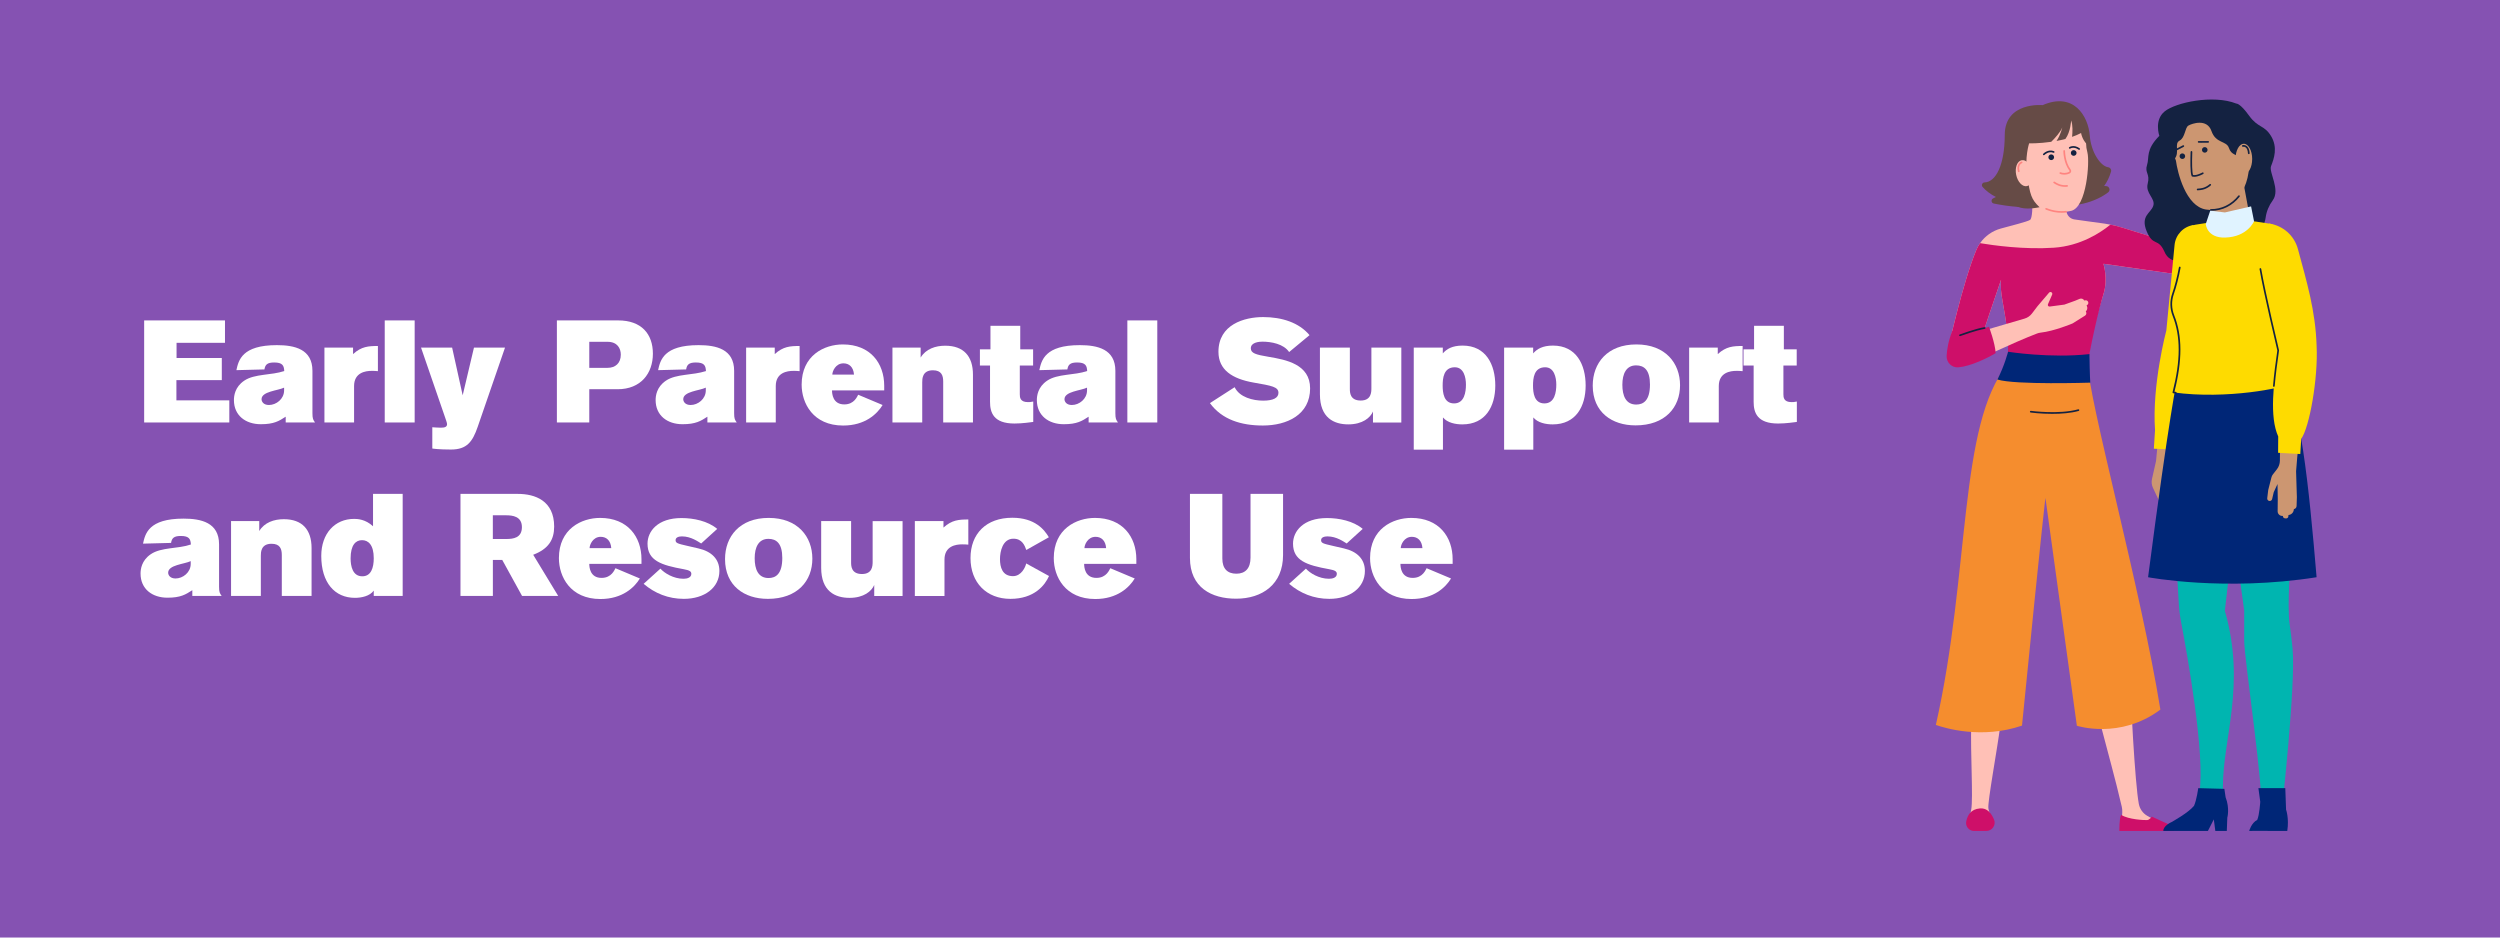 <?xml version="1.0" encoding="UTF-8"?>
<svg xmlns="http://www.w3.org/2000/svg" id="Layer_1" viewBox="0 0 1400 525">
  <defs>
    <style>
      .cls-1 {
        fill: #f58d2e;
      }

      .cls-2 {
        fill: #ce0f69;
      }

      .cls-3 {
        fill: #cc9671;
      }

      .cls-4 {
        fill: #664b46;
      }

      .cls-5 {
        fill: #00b5b0;
      }

      .cls-6 {
        fill: #fff;
      }

      .cls-7 {
        fill: #ff8480;
      }

      .cls-8 {
        fill: #fedb00;
      }

      .cls-9 {
        fill: #142241;
      }

      .cls-10 {
        fill: #8552b2;
      }

      .cls-11 {
        fill: #e0f3ff;
      }

      .cls-12 {
        fill: #002677;
      }

      .cls-13 {
        fill: #ffc0b6;
      }
    </style>
  </defs>
  <rect class="cls-10" x="-1.8" y="-5.18" width="1408.83" height="530.18"></rect>
  <g>
    <path class="cls-6" d="M80.73,236.59v-57.16h45.26v12.55h-27.12v8.5h25.34v12.39h-25.42v11.33h29.63v12.39h-47.69Z"></path>
    <path class="cls-6" d="M159.99,236.59v-3.24c-3.72,2.43-6.56,4.21-13.93,4.21-8.5,0-15.06-4.86-15.06-13.52,0-2.27.49-7.29,5.75-10.85,5.83-3.97,15.22-2.92,22.43-5.42-.16-3-.89-4.78-5.67-4.78-3.89,0-5.02,1.29-5.42,3.89,0,0-13.52.32-15.71.41,1.21-5.51,3.08-14.01,22.67-14.01,9.88,0,19.92,2.19,19.92,14.41v23.72c0,3.08.41,3.72,1.46,5.18h-16.44ZM159.1,217.08c-3.56,1.7-12.63,2.1-12.63,6.48,0,1.3,1.05,3.24,4.13,3.24,4.13,0,8.5-3.4,8.5-8.18v-1.54Z"></path>
    <path class="cls-6" d="M211.64,207.85c-1.29-.16-2.27-.16-3.56-.16-3.32,0-9.8.89-9.8,8.5v20.4h-16.6v-41.94h16.03v3.64c4.7-4.29,8.66-4.53,13.92-4.53v14.09Z"></path>
    <path class="cls-6" d="M215.45,236.59v-57.16h16.76v57.16h-16.76Z"></path>
    <path class="cls-6" d="M282.81,194.66l-15.3,44.37c-2.91,8.42-6.07,12.71-14.98,12.71-6.72,0-10.12-.49-10.44-.57v-11.9c1.62.08,3.16.24,4.78.24,2.35,0,3.48-.49,3.48-2.02,0-.65-.65-2.43-1.29-4.29l-13.28-38.54h17.41l5.91,26.72,6.32-26.72h17.41Z"></path>
    <path class="cls-6" d="M346.19,179.43c13.04,0,19.43,7.61,19.43,18.62s-6.72,19.92-19.75,19.92h-15.87v18.62h-18.14v-57.16h34.33ZM330,205.99h10.28c4.29,0,7.37-2.59,7.37-7.37,0-3.48-1.86-7.21-7.45-7.21h-10.2v14.57Z"></path>
    <path class="cls-6" d="M396.14,236.59v-3.24c-3.72,2.43-6.56,4.21-13.93,4.21-8.5,0-15.06-4.86-15.06-13.52,0-2.27.49-7.29,5.75-10.85,5.83-3.97,15.22-2.92,22.43-5.42-.16-3-.89-4.78-5.67-4.78-3.89,0-5.02,1.29-5.42,3.89,0,0-13.52.32-15.71.41,1.21-5.51,3.08-14.01,22.67-14.01,9.88,0,19.92,2.19,19.92,14.41v23.72c0,3.08.41,3.72,1.46,5.18h-16.44ZM395.25,217.08c-3.56,1.7-12.63,2.1-12.63,6.48,0,1.3,1.05,3.24,4.13,3.24,4.13,0,8.5-3.4,8.5-8.18v-1.54Z"></path>
    <path class="cls-6" d="M447.79,207.85c-1.29-.16-2.27-.16-3.56-.16-3.32,0-9.8.89-9.8,8.5v20.4h-16.6v-41.94h16.03v3.64c4.7-4.29,8.66-4.53,13.92-4.53v14.09Z"></path>
    <path class="cls-6" d="M465.93,218.62c0,1.86.4,7.85,6.88,7.85,5.67,0,7.29-4.62,7.77-5.42l13.68,5.75c-3,4.94-9.72,11.5-22.1,11.5-16.84,0-23.24-12.47-23.24-22.91,0-16.36,12.63-22.51,23.08-22.51,15.46,0,23.16,10.61,23.16,23.16v2.59h-29.23ZM478.24,209.79c-.32-4.29-2.75-6.32-5.91-6.32-4.45,0-6.23,4.53-6.23,6.32h12.14Z"></path>
    <path class="cls-6" d="M528.19,236.59v-22.91c0-3.32-.89-6.32-5.75-6.32-5.99,0-5.99,4.86-5.99,6.72v22.51h-16.68v-41.94h15.79v5.59c2.92-4.86,8.34-6.64,13.76-6.64,10.28,0,15.54,5.83,15.54,16.19v26.8h-16.68Z"></path>
    <path class="cls-6" d="M578.54,195.63v9.07h-7.45v16.11c0,1.7.16,4.37,4.53,4.37.97,0,1.38,0,3-.32v11.42c-1.38.16-5.99.89-10.52.89-11.74,0-13.68-6.15-13.68-12.14v-20.32h-5.67v-9.07h5.91v-13.2h16.68v13.2h7.21Z"></path>
    <path class="cls-6" d="M609.63,236.59v-3.24c-3.72,2.43-6.56,4.21-13.93,4.21-8.5,0-15.06-4.86-15.06-13.52,0-2.27.49-7.29,5.75-10.85,5.83-3.97,15.22-2.92,22.43-5.42-.16-3-.89-4.78-5.67-4.78-3.89,0-5.02,1.29-5.42,3.89,0,0-13.52.32-15.71.41,1.21-5.51,3.08-14.01,22.67-14.01,9.88,0,19.92,2.19,19.92,14.41v23.72c0,3.08.41,3.72,1.46,5.18h-16.44ZM608.74,217.08c-3.56,1.7-12.63,2.1-12.63,6.48,0,1.3,1.05,3.24,4.13,3.24,4.13,0,8.5-3.4,8.5-8.18v-1.54Z"></path>
    <path class="cls-6" d="M631.32,236.59v-57.16h16.76v57.16h-16.76Z"></path>
    <path class="cls-6" d="M721.92,197.16c-3.08-4.62-10.12-5.83-14.98-5.83-1.46,0-6.48.24-6.48,3.72,0,2.75,2.75,3.56,10.04,4.78,9.63,1.62,23.16,4.13,23.16,17.65,0,14.74-12.87,20.81-26.47,20.81-12.14,0-22.91-3.32-29.63-12.55l13.84-8.91c2.75,5.67,10.28,7.53,15.95,7.53s8.58-1.54,8.58-4.37c0-3.32-3.64-3.97-13.93-5.75-11.98-2.11-19.67-7.12-19.67-17.25,0-15.3,14.49-19.43,25.02-19.43s20.08,3.08,25.99,10.12l-11.42,9.47Z"></path>
    <path class="cls-6" d="M768.87,236.59v-6.15c-1.46,3.48-5.83,7.21-13.84,7.21s-15.87-3.64-15.87-16.84v-26.15h16.76v23.16c0,2.1.16,6.48,6.07,6.48s5.99-4.7,5.99-6.88v-22.75h16.76v41.94h-15.87Z"></path>
    <path class="cls-6" d="M807.97,194.66v3.24c2.11-2.43,5.26-4.37,11.09-4.37,13.12,0,18.3,10.69,18.3,22.35s-5.42,21.78-18.46,21.78c-3.81,0-8.34-.89-10.85-3.89v18.05h-16.35v-57.16h16.27ZM814.69,205.67c-6.31,0-6.8,6.23-6.8,10.2s.57,10.04,6.4,10.04,6.64-6.48,6.64-10.52-1.21-9.72-6.23-9.72Z"></path>
    <path class="cls-6" d="M858.57,194.66v3.24c2.11-2.43,5.26-4.37,11.09-4.37,13.12,0,18.3,10.69,18.3,22.35s-5.42,21.78-18.46,21.78c-3.81,0-8.34-.89-10.85-3.89v18.05h-16.35v-57.16h16.27ZM865.29,205.67c-6.31,0-6.8,6.23-6.8,10.2s.57,10.04,6.4,10.04,6.64-6.48,6.64-10.52-1.21-9.72-6.23-9.72Z"></path>
    <path class="cls-6" d="M915.81,238.21c-13.03,0-23.88-7.29-23.88-22.26,0-12.63,8.18-23.07,24.45-23.07s24.45,10.52,24.45,22.83-8.18,22.51-25.02,22.51ZM916.21,204.61c-5.51,0-7.69,4.7-7.69,10.85s1.94,11.09,7.77,11.09c4.05,0,7.69-2.27,7.69-11.25,0-8.18-3.32-10.69-7.77-10.69Z"></path>
    <path class="cls-6" d="M975.88,207.85c-1.29-.16-2.27-.16-3.56-.16-3.32,0-9.8.89-9.8,8.5v20.4h-16.6v-41.94h16.03v3.64c4.7-4.29,8.66-4.53,13.92-4.53v14.09Z"></path>
    <path class="cls-6" d="M1006.16,195.63v9.07h-7.45v16.11c0,1.7.16,4.37,4.53,4.37.97,0,1.38,0,3-.32v11.42c-1.38.16-5.99.89-10.52.89-11.74,0-13.68-6.15-13.68-12.14v-20.32h-5.67v-9.07h5.91v-13.2h16.68v13.2h7.21Z"></path>
    <path class="cls-6" d="M107.7,333.74v-3.24c-3.72,2.43-6.56,4.21-13.93,4.21-8.5,0-15.06-4.86-15.06-13.52,0-2.27.49-7.29,5.75-10.85,5.83-3.97,15.22-2.92,22.43-5.42-.16-3-.89-4.78-5.67-4.78-3.89,0-5.02,1.29-5.42,3.89,0,0-13.52.32-15.71.41,1.21-5.51,3.08-14.01,22.67-14.01,9.88,0,19.92,2.19,19.92,14.41v23.72c0,3.08.41,3.72,1.46,5.18h-16.44ZM106.8,314.23c-3.56,1.7-12.63,2.1-12.63,6.48,0,1.3,1.05,3.24,4.13,3.24,4.13,0,8.5-3.4,8.5-8.18v-1.54Z"></path>
    <path class="cls-6" d="M157.81,333.74v-22.91c0-3.32-.89-6.32-5.75-6.32-5.99,0-5.99,4.86-5.99,6.72v22.51h-16.68v-41.94h15.79v5.59c2.92-4.86,8.34-6.64,13.76-6.64,10.28,0,15.54,5.83,15.54,16.19v26.8h-16.68Z"></path>
    <path class="cls-6" d="M209.3,333.74v-3c-2.19,3.08-6.88,4.05-10.53,4.05-11.33,0-18.86-8.5-18.86-23.48,0-12.55,7.61-20.73,18.38-20.73,1.86,0,6.32.16,10.61,4.13v-18.14h16.6v57.16h-16.19ZM202.74,302.49c-3.56,0-6.4,2.75-6.4,10.2,0,4.37,1.13,10.04,6.56,10.04,4.86,0,6.4-4.7,6.4-10.12,0-7.53-3.08-10.12-6.56-10.12Z"></path>
    <path class="cls-6" d="M290.01,276.58c9.63,0,20.32,3.81,20.32,18.3,0,7.45-3.24,12.55-11.74,15.79l14.01,23.07h-20.24l-11.09-20.16h-5.26v20.16h-18.14v-57.16h32.14ZM283.53,301.84c3.81,0,8.74-.57,8.74-6.64s-5.26-6.64-8.91-6.64h-7.37v13.28h7.53Z"></path>
    <path class="cls-6" d="M330,315.77c0,1.86.4,7.85,6.88,7.85,5.67,0,7.29-4.62,7.77-5.42l13.68,5.75c-3,4.94-9.72,11.5-22.1,11.5-16.84,0-23.24-12.47-23.24-22.91,0-16.35,12.63-22.51,23.08-22.51,15.46,0,23.16,10.61,23.16,23.16v2.59h-29.23ZM342.31,306.94c-.32-4.29-2.75-6.32-5.91-6.32-4.45,0-6.23,4.53-6.23,6.32h12.14Z"></path>
    <path class="cls-6" d="M392.66,304.35c-1.62-.97-5.67-3.97-10.77-3.97-1.7,0-3.56.49-3.56,2.1s.97,1.94,6.72,3.24l5.99,1.38c7.53,1.7,11.82,6.07,11.82,12.63,0,9.39-8.34,15.63-19.92,15.63-8.66,0-16.27-3.08-22.51-8.42l9.39-8.5c2.27,2.51,7.29,5.67,12.95,5.67,2.19,0,4.37-.73,4.37-2.75,0-1.38-1.05-2.02-4.21-2.59-12.71-2.27-20.32-4.86-20.32-14.33,0-6.96,5.75-14.33,19.03-14.33,6.72,0,14.73,1.62,20,6.07l-8.99,8.18Z"></path>
    <path class="cls-6" d="M429.9,335.36c-13.03,0-23.88-7.29-23.88-22.26,0-12.63,8.18-23.07,24.45-23.07s24.45,10.52,24.45,22.83-8.18,22.51-25.02,22.51ZM430.31,301.76c-5.51,0-7.69,4.7-7.69,10.85s1.94,11.09,7.77,11.09c4.05,0,7.69-2.27,7.69-11.25,0-8.18-3.32-10.69-7.77-10.69Z"></path>
    <path class="cls-6" d="M489.57,333.74v-6.15c-1.46,3.48-5.83,7.21-13.84,7.21s-15.87-3.64-15.87-16.84v-26.15h16.76v23.16c0,2.1.16,6.48,6.07,6.48s5.99-4.7,5.99-6.88v-22.75h16.76v41.94h-15.87Z"></path>
    <path class="cls-6" d="M542.27,305c-1.29-.16-2.27-.16-3.56-.16-3.32,0-9.8.89-9.8,8.5v20.4h-16.6v-41.94h16.03v3.64c4.7-4.29,8.66-4.53,13.92-4.53v14.09Z"></path>
    <path class="cls-6" d="M587.45,322.57c-2.27,5.18-8.26,12.79-21.62,12.79s-22.35-9.07-22.35-22.83,8.91-22.59,23.4-22.59c12.79,0,17.97,6.72,20.48,10.93l-12.63,7.12c-.89-2.51-2.35-6.32-7.21-6.32-6.07,0-7.53,7.21-7.53,11.42,0,4.53,1.3,9.55,7.29,9.55,4.7,0,7.04-5.18,7.37-7.12l12.79,7.04Z"></path>
    <path class="cls-6" d="M607.12,315.77c0,1.86.4,7.85,6.88,7.85,5.67,0,7.29-4.62,7.77-5.42l13.68,5.75c-3,4.94-9.72,11.5-22.1,11.5-16.84,0-23.24-12.47-23.24-22.91,0-16.35,12.63-22.51,23.08-22.51,15.46,0,23.16,10.61,23.16,23.16v2.59h-29.23ZM619.43,306.94c-.32-4.29-2.75-6.32-5.91-6.32-4.45,0-6.23,4.53-6.23,6.32h12.14Z"></path>
    <path class="cls-6" d="M684.51,276.58v36.19c0,5.67,2.83,8.5,7.85,8.5s7.93-3,7.93-8.99v-35.71h18.22v34.25c0,16.44-11.66,24.45-26.31,24.45-13.68,0-25.83-6.23-25.83-22.83v-35.87h18.14Z"></path>
    <path class="cls-6" d="M754.14,304.35c-1.62-.97-5.67-3.97-10.77-3.97-1.7,0-3.56.49-3.56,2.1s.97,1.94,6.72,3.24l5.99,1.38c7.53,1.7,11.82,6.07,11.82,12.63,0,9.39-8.34,15.63-19.92,15.63-8.66,0-16.27-3.08-22.51-8.42l9.39-8.5c2.27,2.51,7.29,5.67,12.95,5.67,2.19,0,4.37-.73,4.37-2.75,0-1.38-1.05-2.02-4.21-2.59-12.71-2.27-20.32-4.86-20.32-14.33,0-6.96,5.75-14.33,19.03-14.33,6.72,0,14.73,1.62,20,6.07l-8.99,8.18Z"></path>
    <path class="cls-6" d="M784.25,315.77c0,1.86.4,7.85,6.88,7.85,5.67,0,7.29-4.62,7.77-5.42l13.68,5.75c-3,4.94-9.72,11.5-22.1,11.5-16.84,0-23.24-12.47-23.24-22.91,0-16.35,12.63-22.51,23.08-22.51,15.46,0,23.16,10.61,23.16,23.16v2.59h-29.23ZM796.56,306.94c-.32-4.29-2.75-6.32-5.91-6.32-4.45,0-6.23,4.53-6.23,6.32h12.14Z"></path>
  </g>
  <path class="cls-13" d="M1105.11,377.09s-.73,11.24-1.22,28.11c-.49,16.87,1.15,41.57,0,48.15-.77,4.43-1.96,5.63-1.96,5.63,5.09,2.49,9.77,2.7,13.93.05,0,0-1.79-2.9-2.36-6.33-.57-3.42,4.97-33,6.76-47.02,1.79-14.02,3.1-27.7,3.1-27.7l-18.25-.9Z"></path>
  <path class="cls-2" d="M1105.48,465.33h6.9c3.28,0,5.52-3.33,4.28-6.36-1.36-3.33-3.76-6.64-7.89-6.26-5.19.47-6.89,3.74-7.66,7.18-.62,2.79,1.5,5.45,4.36,5.45Z"></path>
  <path class="cls-4" d="M1178.32,104.14c1.62-2.18,2.88-4.8,3.85-7.96.36-1.16-.42-2.36-1.62-2.53-4.24-.59-9.56-8.38-10.26-17.59-.84-11.13-9.11-24.72-26.39-17.19,0,0-21.22-2.05-21.24,16.76-.02,16.73-4.99,26.34-11.32,26.53-1.28.04-1.93,1.56-1.09,2.53,1.92,2.18,4.41,4.07,7.46,5.62-.49.27-1.01.54-1.55.79-1.33.62-1.11,2.57.33,2.87,7.34,1.51,20.52,3.44,31.65.79,13.98,1.87,25.39-1.69,32.42-7.04,1.46-1.11.7-3.44-1.13-3.51-.38-.01-.75-.03-1.1-.06Z"></path>
  <path class="cls-13" d="M1170.79,374.4c1.09,20.43,9.78,44.54,17.42,77.43.23,1.01.31,2.05.26,3.09l-.32,5.78,21.67.34-7.29-4.14c-2.51-1.42-4.25-3.88-4.79-6.72-2.08-10.89-4.9-60.7-4.78-75.78h-22.16Z"></path>
  <path class="cls-13" d="M1223.91,154.3l-46-6.59s2.78,8.31,0,17.11c-2.29,7.26-6.1,19.26-8.45,35.56-.5,3.45-.93,7.1-1.28,10.94-26.94-.22-44.98,0-44.98,0,0,0,.02-.08.04-.25.31-1.76,2.11-12.72.77-25.56-1.47-14.02-4.24-21.19-3.42-28.85-9.94,28.69-13.96,41.88-13.96,41.88l-15.7-3.1s8.04-36.67,15.77-55.36c.58-1.39,1.3-2.7,2.14-3.91,2.76-3.97,6.87-6.89,11.63-8.19,5.89-1.62,14.83-3.84,16.33-4.82,2.61-1.7.73-25.29.73-25.29l19.45.65s-2.92,11.5.51,20.94c.65,1.8,2.22,3.11,4.11,3.41,4.81.77,12.4,1.66,17.02,2.36,1.08.16,2.14.35,3.21.57,2.3.46,4.58,1.04,6.83,1.74l39.15,12.16-3.91,14.58Z"></path>
  <path class="cls-1" d="M1124.1,204.27c-27.4,33.34-20.68,115.95-40.02,201.7,4.96,1.73,25.67,8.11,48.24.37,11.65-117.01,13.12-127.52,13.12-127.52l17.6,127.6s24.15,7.88,46.77-9.04c-10.85-67.49-40.66-175.08-40.73-194.33l-44.98,1.22Z"></path>
  <path class="cls-2" d="M1186.84,465.33s-.14-6.94,1-9.01c4.18,2.66,12.93,2.98,14.45,2.93,1.52-.05,2.72-1.96,2.72-1.96l10.42,4.8c1.26.58,2.07,1.84,2.07,3.23h-30.67Z"></path>
  <path class="cls-13" d="M1163.42,64.03s4.3,7.63,4.72,12.22c.41,4.59-.38,4.57.85,9.36,1.22,4.79-.3,30.37-9.15,32.48-12.56,3-24.2-5.49-28.53-14.69-4.33-9.2-2.82-31.24-2.82-31.24l34.94-8.12Z"></path>
  <path class="cls-7" d="M1154.62,119.18c-3.02,0-6.04-.6-8.99-1.8-.25-.1-.36-.38-.26-.62s.38-.36.62-.26c3.63,1.47,7.34,2,11.04,1.59.26-.03.5.16.53.42s-.16.5-.42.53c-.84.09-1.67.14-2.51.14Z"></path>
  <path class="cls-4" d="M1170.29,81.99c-4.13-2.45-4.89-7.5-4.89-7.5-1.6.84-3.3,1.55-5.04,2.16.3-2.82.44-6.66-.53-9.19,0,0-.27,6.38-3.2,10.35-1.67.45-3.35.82-4.97,1.12,2.38-3.57,3.2-7.56,3.2-7.56-.96,2.57-3.94,5.84-6.18,8.05-6.91,1-12.37.86-12.37.86,0,0-2.63,7.8-1.06,18.25,1.57,10.46,2.2,13.07,6.9,17.52-20.42,4.16-17.63-10.94-17.63-10.94l.65-34.84,20.13-6.25,19.33-1.47s5.06,10.24,5.65,19.43Z"></path>
  <path class="cls-9" d="M1162.87,85.66c0,.88-.72,1.6-1.6,1.6s-1.6-.72-1.6-1.6.72-1.6,1.6-1.6,1.6.72,1.6,1.6Z"></path>
  <path class="cls-9" d="M1150.29,88.06c0,.88-.72,1.6-1.6,1.6s-1.6-.72-1.6-1.6.72-1.6,1.6-1.6,1.6.72,1.6,1.6Z"></path>
  <path class="cls-7" d="M1155.93,97.81c-.88,0-1.72-.15-2.37-.46-.24-.11-.34-.4-.23-.64.11-.24.4-.34.64-.23,1.09.52,3.23.54,4.68-.24.14-.07.23-.2.26-.36.03-.16,0-.32-.1-.44-3.3-4.28-3.34-10.65-3.34-10.92s.21-.48.48-.48h0c.26,0,.48.21.48.48,0,.06.04,6.32,3.14,10.34.27.35.37.79.28,1.23-.09.43-.36.8-.75,1-.88.48-2.05.72-3.17.72Z"></path>
  <path class="cls-7" d="M1156.41,104.64c-3.05,0-5.14-1.33-5.98-1.87-.09-.06-.19-.12-.24-.15-.2-.06-.35-.24-.35-.46,0-.26.21-.48.48-.48.19,0,.32.08.63.29.88.56,3.21,2.05,6.6,1.66.26-.03.5.16.53.42.03.26-.16.5-.42.53-.43.05-.84.07-1.24.07ZM1150.31,102.63h0,0ZM1150.3,102.63h0,0Z"></path>
  <path class="cls-9" d="M1144.53,86.94c-.12,0-.24-.04-.33-.13-.19-.18-.2-.49-.01-.68.11-.12,2.74-2.8,6.06-1.46.25.1.36.38.26.62s-.38.36-.62.26c-2.72-1.1-4.92,1.14-5.02,1.24-.09.1-.22.15-.34.15Z"></path>
  <path class="cls-9" d="M1164.33,83.92c-.1,0-.19-.03-.28-.09-2.72-1.93-4.66-.67-4.74-.61-.22.15-.52.09-.66-.13-.15-.22-.09-.51.12-.66.1-.07,2.55-1.71,5.83.62.22.15.27.45.11.67-.09.13-.24.2-.39.2Z"></path>
  <path class="cls-2" d="M1223.91,154.3l-46-6.59s2.78,8.31,0,17.11c-2.29,7.26-7.37,28.46-9.73,44.76l-44.94,1.49c.31-1.76,2.11-12.72.77-25.56-1.47-14.02-4.24-21.19-3.42-28.85-9.94,28.69-13.96,41.88-13.96,41.88l-15.7-3.1s8.04-36.67,15.77-55.36c.58-1.39,1.3-2.7,2.14-3.91,7.27,1.22,24.72,3.67,41.32,2.55,14.97-1.01,26.17-8.43,31.67-12.93,2.3.46,4.58,1.04,6.83,1.74l39.15,12.16-3.91,14.58Z"></path>
  <path class="cls-12" d="M1124.49,196.98s23.67,3.76,45.59,1.32c.16,11.73.47,15.98.47,15.98,0,0-42.11,1.38-52.02-1.75,4.11-7.94,5.97-15.55,5.97-15.55Z"></path>
  <path class="cls-13" d="M1101.02,188l32.73-9.58c1.65-.48,3.1-1.48,4.14-2.85l3.11-4.09,6.47-7.59c.36-.42.98-.49,1.42-.15h0c.38.29.51.8.32,1.24l-2.35,5.39c-.29.67.26,1.4.98,1.3l8.21-1.09,5.99-2.16,2.57-1.07c.97-.4,2.08,0,2.57.92h0l.61-.1c.64-.1,1.26.23,1.54.81h0c.36.74.02,1.63-.73,1.96l-.12.05.24.59c.4.98.13,2.1-.68,2.78h0l.15.31c.37.75.12,1.66-.59,2.1l-7.01,4.38s-10.2,4.29-17.87,5.13c-.67.07-1.32.23-1.95.47-13.08,4.97-37.22,16.51-37.22,16.51l-2.55-15.26Z"></path>
  <path class="cls-2" d="M1113.83,182.99s3.42,9.04,3.75,14.75c-4.4,2.67-13.86,7.34-20.88,7.97-3.68.33-6.78-2.75-6.59-6.44.18-3.39.91-8.23,3.17-13.89l7.52,1.29,13.04-3.67Z"></path>
  <path class="cls-9" d="M1097.59,188.22c-.2,0-.38-.12-.45-.31-.09-.25.04-.52.29-.61.37-.14,9.17-3.34,13.93-4.09.26-.04.51.14.55.4.04.26-.14.51-.4.55-4.66.74-13.66,4.01-13.75,4.05-.05.02-.11.03-.16.03Z"></path>
  <path class="cls-13" d="M1138.1,96.05c.82,4.01-.54,7.67-3.03,8.18-2.5.51-5.19-2.32-6.01-6.32-.82-4.01.54-7.67,3.03-8.18,2.5-.51,5.19,2.32,6.01,6.32Z"></path>
  <path class="cls-7" d="M1130.48,96.42c-.21,0-.41-.14-.46-.36-1.19-4.45,1.91-5.57,1.94-5.58.25-.09.52.05.61.3.09.25-.05.52-.29.61-.1.04-2.27.87-1.33,4.43.07.26-.08.52-.34.59-.04.01-.08.02-.12.02Z"></path>
  <path class="cls-9" d="M1225.17,145.07s-9.71,4.45-13.25-4.48c-3.5-7.52-6.27-2.41-9.81-11.12-3.54-8.71,2.36-10.08,3.72-14.22,1.36-4.15-4.54-6.94-3.11-12.44,1.43-5.51-1.81-6.03-.39-10.37,1.43-4.34-.97-8.39,6.9-16.37,0,0-3.08-8.78,3.01-13.71,6.09-4.93,27.03-9.53,40.12-4.35,0,0,2.04-.32,7.11,6.74,5.07,7.06,8.51,5.12,12.33,11.47,3.82,6.35,1.69,12.51,0,16.79-1.39,3.52,5.38,13.17.91,19.23-2.1,2.85-3.5,6.17-3.96,9.68-.48,3.66-2.62,8.3-9.29,12.19-13.33,7.78-34.3,10.97-34.3,10.97Z"></path>
  <path class="cls-3" d="M1209.43,236.48l-2.04,21.67-2.28,10.08c-.37,1.65-.19,3.38.53,4.91l3.78,8.07,6.52-17.03-2.04-8.15,4.48-18.33-8.96-1.22Z"></path>
  <path class="cls-8" d="M1228.36,126.01h0c-5.68.85-10.05,5.45-10.6,11.17l-4.6,47.82s-8.13,30.49-6.34,55.91l-.67,10.37,11.82.41,13.93-73.01-3.54-52.67Z"></path>
  <path class="cls-3" d="M1236.51,104.06s5.27,13.52-.97,21.14c17.49,4.05,14.58,4.26,14.58,4.26l10.15-5.84-4.06-21.92-19.7,2.37Z"></path>
  <path class="cls-5" d="M1219.58,222.85s-2.64,14.39-3.27,26.24,0,22.52,0,22.52l3.79,65.99c.21,3.7.67,7.39,1.36,11.03,3.36,17.64,13.56,74.32,10.22,95.17-.47,8.68-6.43,12.32-6.43,12.32l22.49.21s-2.93-7.96-2.93-15.54c0-27.38,13.04-57.12,1.11-98.74l9.55-83.64-35.89-35.55Z"></path>
  <path class="cls-5" d="M1242.02,235.13l14.73,106.76v17.02c0,9.9,11.43,85.32,9.4,95.31h11.63s7.93-71.35,6.07-90.82c-.53-5.56-1.1-10.08-1.64-13.68-1.61-10.8.69-36.64.88-47.56l.54-59.48-41.59-7.53Z"></path>
  <path class="cls-12" d="M1211.46,465.33h24.97l3.3-6.47.85,6.47h6.43l.28-7.43s1.47-5.19-.96-11.46l-.68-4.68-14.62-.4s-.9,6.55-2.37,9.88c-3.16,3.95-12.63,9.14-12.63,9.14,0,0-4.58,1.93-4.58,4.95Z"></path>
  <path class="cls-12" d="M1264.7,441.37h15.07l.42,11.98s1.78,4.91.68,11.98c-20.57-.12-21.33,0-21.33,0,0,0,1.19-4.49,4.51-6.19,1.24-2.77,1.69-10.16,1.69-10.16l-1.04-7.62Z"></path>
  <path class="cls-12" d="M1202.92,323.25s42.78,8.13,94.37,0c-4.25-50.41-9.35-101.75-19.53-110.56-23.13,1.61-58.54-.48-58.54-.48,0,0-4.38,19.27-16.3,111.04Z"></path>
  <path class="cls-8" d="M1251.43,122.38l-21.97,3.45c-3.53.55-6.23,3.45-6.53,7.01-.63,7.51-2.23,20.7-6.08,31.81-1.37,3.96-1.24,8.27.3,12.16,3.42,8.62,5.49,21.33-.05,42.93,30.02,4.19,63.09-2.85,63.1-4.47,1.39-17.34-7.6-44.5-2.65-80.88.6-4.45-2.46-8.56-6.9-9.2l-19.21-2.81Z"></path>
  <path class="cls-9" d="M1218.41,220.4s-.04,0-.06,0c-.44-.06-.88-.12-1.32-.18-.14-.02-.26-.09-.33-.21-.08-.11-.1-.25-.07-.39,4.55-17.74,4.57-31.29.07-42.63-1.6-4.03-1.71-8.47-.31-12.5,1.49-4.28,2.77-9.26,3.81-14.8.05-.26.3-.43.56-.38.26.05.43.3.38.56-1.05,5.59-2.34,10.62-3.84,14.94-1.32,3.81-1.22,8.01.3,11.83,4.53,11.43,4.57,25.01.1,42.71.26.03.52.07.78.1.26.03.45.27.41.54-.03.24-.24.42-.47.42Z"></path>
  <path class="cls-3" d="M1215.81,70.11c.06.28-1.54,9.23,2.71,19.85.9,6.61,5.48,25.6,16.86,27.38,11.38,1.78,23.07-6.69,24.08-23.67l-3.06-17.59-8.17-13.73-32.43,7.76Z"></path>
  <path class="cls-9" d="M1238.37,118.05c-.1,0-.19,0-.29,0-.26,0-.48-.22-.47-.49,0-.26.22-.47.48-.47h0c5.93.09,11.53-2.67,15.37-7.55.16-.21.46-.24.67-.08.21.16.24.46.08.67-3.97,5.05-9.73,7.92-15.85,7.92Z"></path>
  <path class="cls-9" d="M1233.11,83.79c-.08.86.55,1.62,1.41,1.7.86.08,1.62-.55,1.7-1.41.08-.86-.55-1.62-1.41-1.7-.86-.08-1.62.55-1.7,1.41Z"></path>
  <path class="cls-9" d="M1220.57,87.32c-.08.86.55,1.62,1.41,1.7.86.08,1.62-.55,1.7-1.41.08-.86-.55-1.62-1.41-1.7-.86-.08-1.62.55-1.7,1.41Z"></path>
  <path class="cls-11" d="M1235.21,125.44s.57,7.9,10.87,7.6c12.61-.37,16.16-9.14,16.19-9.13s-1.66-8.33-1.66-8.33l-14.67,3.39-8.21-.99-2.51,7.47Z"></path>
  <path class="cls-9" d="M1228.73,99.02c-.38,0-.76-.04-1.11-.14-.14-.04-.25-.14-.31-.27-.87-1.95-.74-9.24-.58-13.42v-.15c.01-.26.22-.47.48-.47h0c.26,0,.47.21.47.48,0,.01,0,.07,0,.18-.24,6.52-.09,11.23.42,12.78,2.12.39,5.2-1.39,5.24-1.41.23-.13.52-.06.65.17.13.23.06.52-.17.65-.13.08-2.77,1.6-5.09,1.6Z"></path>
  <path class="cls-9" d="M1232.91,79.96c-1.64,0-1.74-.02-1.79-.04-.26-.06-.41-.32-.35-.58.06-.24.3-.4.54-.36.33.03,3.39.01,5.26,0,.26,0,.48.21.48.47,0,.26-.21.48-.47.48-1.71.02-2.88.02-3.68.02Z"></path>
  <path class="cls-9" d="M1218.52,84.41c-.2,0-.39-.13-.45-.33-.08-.25.05-.51.29-.6.24-.1,2.63-1.35,4.09-2.11.23-.12.52-.03.65.2.12.23.03.52-.2.65-1.82.95-4.03,2.11-4.22,2.17-.05.02-.1.02-.15.02Z"></path>
  <path class="cls-9" d="M1269.34,103.48s-7.71-.07-9.27-4.93c-1.56-4.86-1.46-6.86-4.38-9.52-2.92-2.66-6.13-1.98-7.49-6.16-1.36-4.18-7.32-2.37-9.79-9.5-2.46-7.13-10.89-4.21-12.9-3.05s-1.76,6.74-4.96,8.43c-3.21,1.69.29,6.61-2.82,10.27-4.47,1.72-4.34.36-4.34.36l-2.01-20.64,37.01-9.95,14.58,17.95,6.35,26.74Z"></path>
  <path class="cls-3" d="M1261.22,89.02c0,4.7-2.09,8.51-4.67,8.51s-4.67-3.81-4.67-8.51,2.09-8.51,4.67-8.51,4.67,3.81,4.67,8.51Z"></path>
  <path class="cls-3" d="M1277.07,222.85l-.33,35.15c-.02,1.73-.6,3.41-1.66,4.77l-2.28,2.93c-.37.48-.64,1.02-.79,1.61-.53,2.03-1.79,6.88-1.81,7.12-.02.22-.35,2.94-.55,4.56-.09.69.35,1.34,1.02,1.52h0c.76.21,1.54-.26,1.72-1.03l.9-3.84,2.12-4.59.14,8.56-.07,6.71c-.01,1.44,1.16,2.61,2.6,2.6h.34c-.06.69.45,1.29,1.14,1.35l.57.05c.69.06,1.3-.45,1.35-1.14l.07-.77h0c1.59-.15,2.85-1.41,2.98-3.01l.03-.3h0c.86-.13,1.51-.86,1.53-1.73l.16-4.98s-.26-10.02-.44-14.51c.48-8.07,2.75-27.32,2.75-27.32l-11.49-13.71Z"></path>
  <path class="cls-8" d="M1270.7,125.2h0c7.76,1.08,14.09,6.7,16.13,14.26,4.93,18.3,9.88,34.65,10.47,54.21.92,18.04-4.01,45.8-8.63,52.06l-.51,8.52-12.42-.68.06-9.14c-4.97-11.06-2.63-29.62,0-48.17,0,0-11.96-50.1-10.55-51.79s5.46-19.27,5.46-19.27Z"></path>
  <path class="cls-9" d="M1273.37,216.64s-.03,0-.04,0c-.26-.02-.46-.25-.44-.52.55-6.52,1.49-13.38,2.41-19.84-.45-1.88-7.68-32.32-9.96-45.58-.04-.26.13-.51.39-.55.26-.04.51.13.55.39,2.33,13.59,9.89,45.29,9.97,45.6.01.06.02.12,0,.18-.92,6.48-1.86,13.35-2.42,19.88-.02.25-.23.44-.48.44Z"></path>
  <path class="cls-9" d="M1259.33,86.34c-.25,0-.46-.2-.48-.45-.09-1.63-.53-2.78-1.26-3.33-.71-.54-1.49-.37-1.52-.36-.26.06-.51-.1-.57-.36-.06-.26.09-.51.35-.58.05-.01,1.22-.29,2.3.51.99.74,1.55,2.1,1.66,4.06.01.26-.19.49-.45.5,0,0-.02,0-.03,0Z"></path>
  <path class="cls-9" d="M1149.39,231.77c-6.7,0-12.15-.73-12.24-.75-.26-.04-.44-.28-.41-.54s.28-.45.54-.41c.16.02,15.78,2.12,26.53-.86.25-.07.52.08.59.33.07.25-.08.52-.33.59-4.54,1.26-9.92,1.63-14.68,1.63Z"></path>
  <path class="cls-9" d="M1237.08,104.6c-2.48,1.77-4.96,1.9-5.96,1.95-.11,0-.23.01-.29.02-.2.07-.43,0-.55-.17-.15-.22-.1-.51.11-.67.15-.11.31-.12.68-.13,1.04-.05,3.8-.19,6.34-2.48.2-.18.5-.16.68.03.18.2.16.5-.03.68-.32.29-.65.55-.97.78ZM1230.95,106.51h0s0,0,0,0ZM1230.95,106.51h0s0,0,0,0Z"></path>
</svg>
